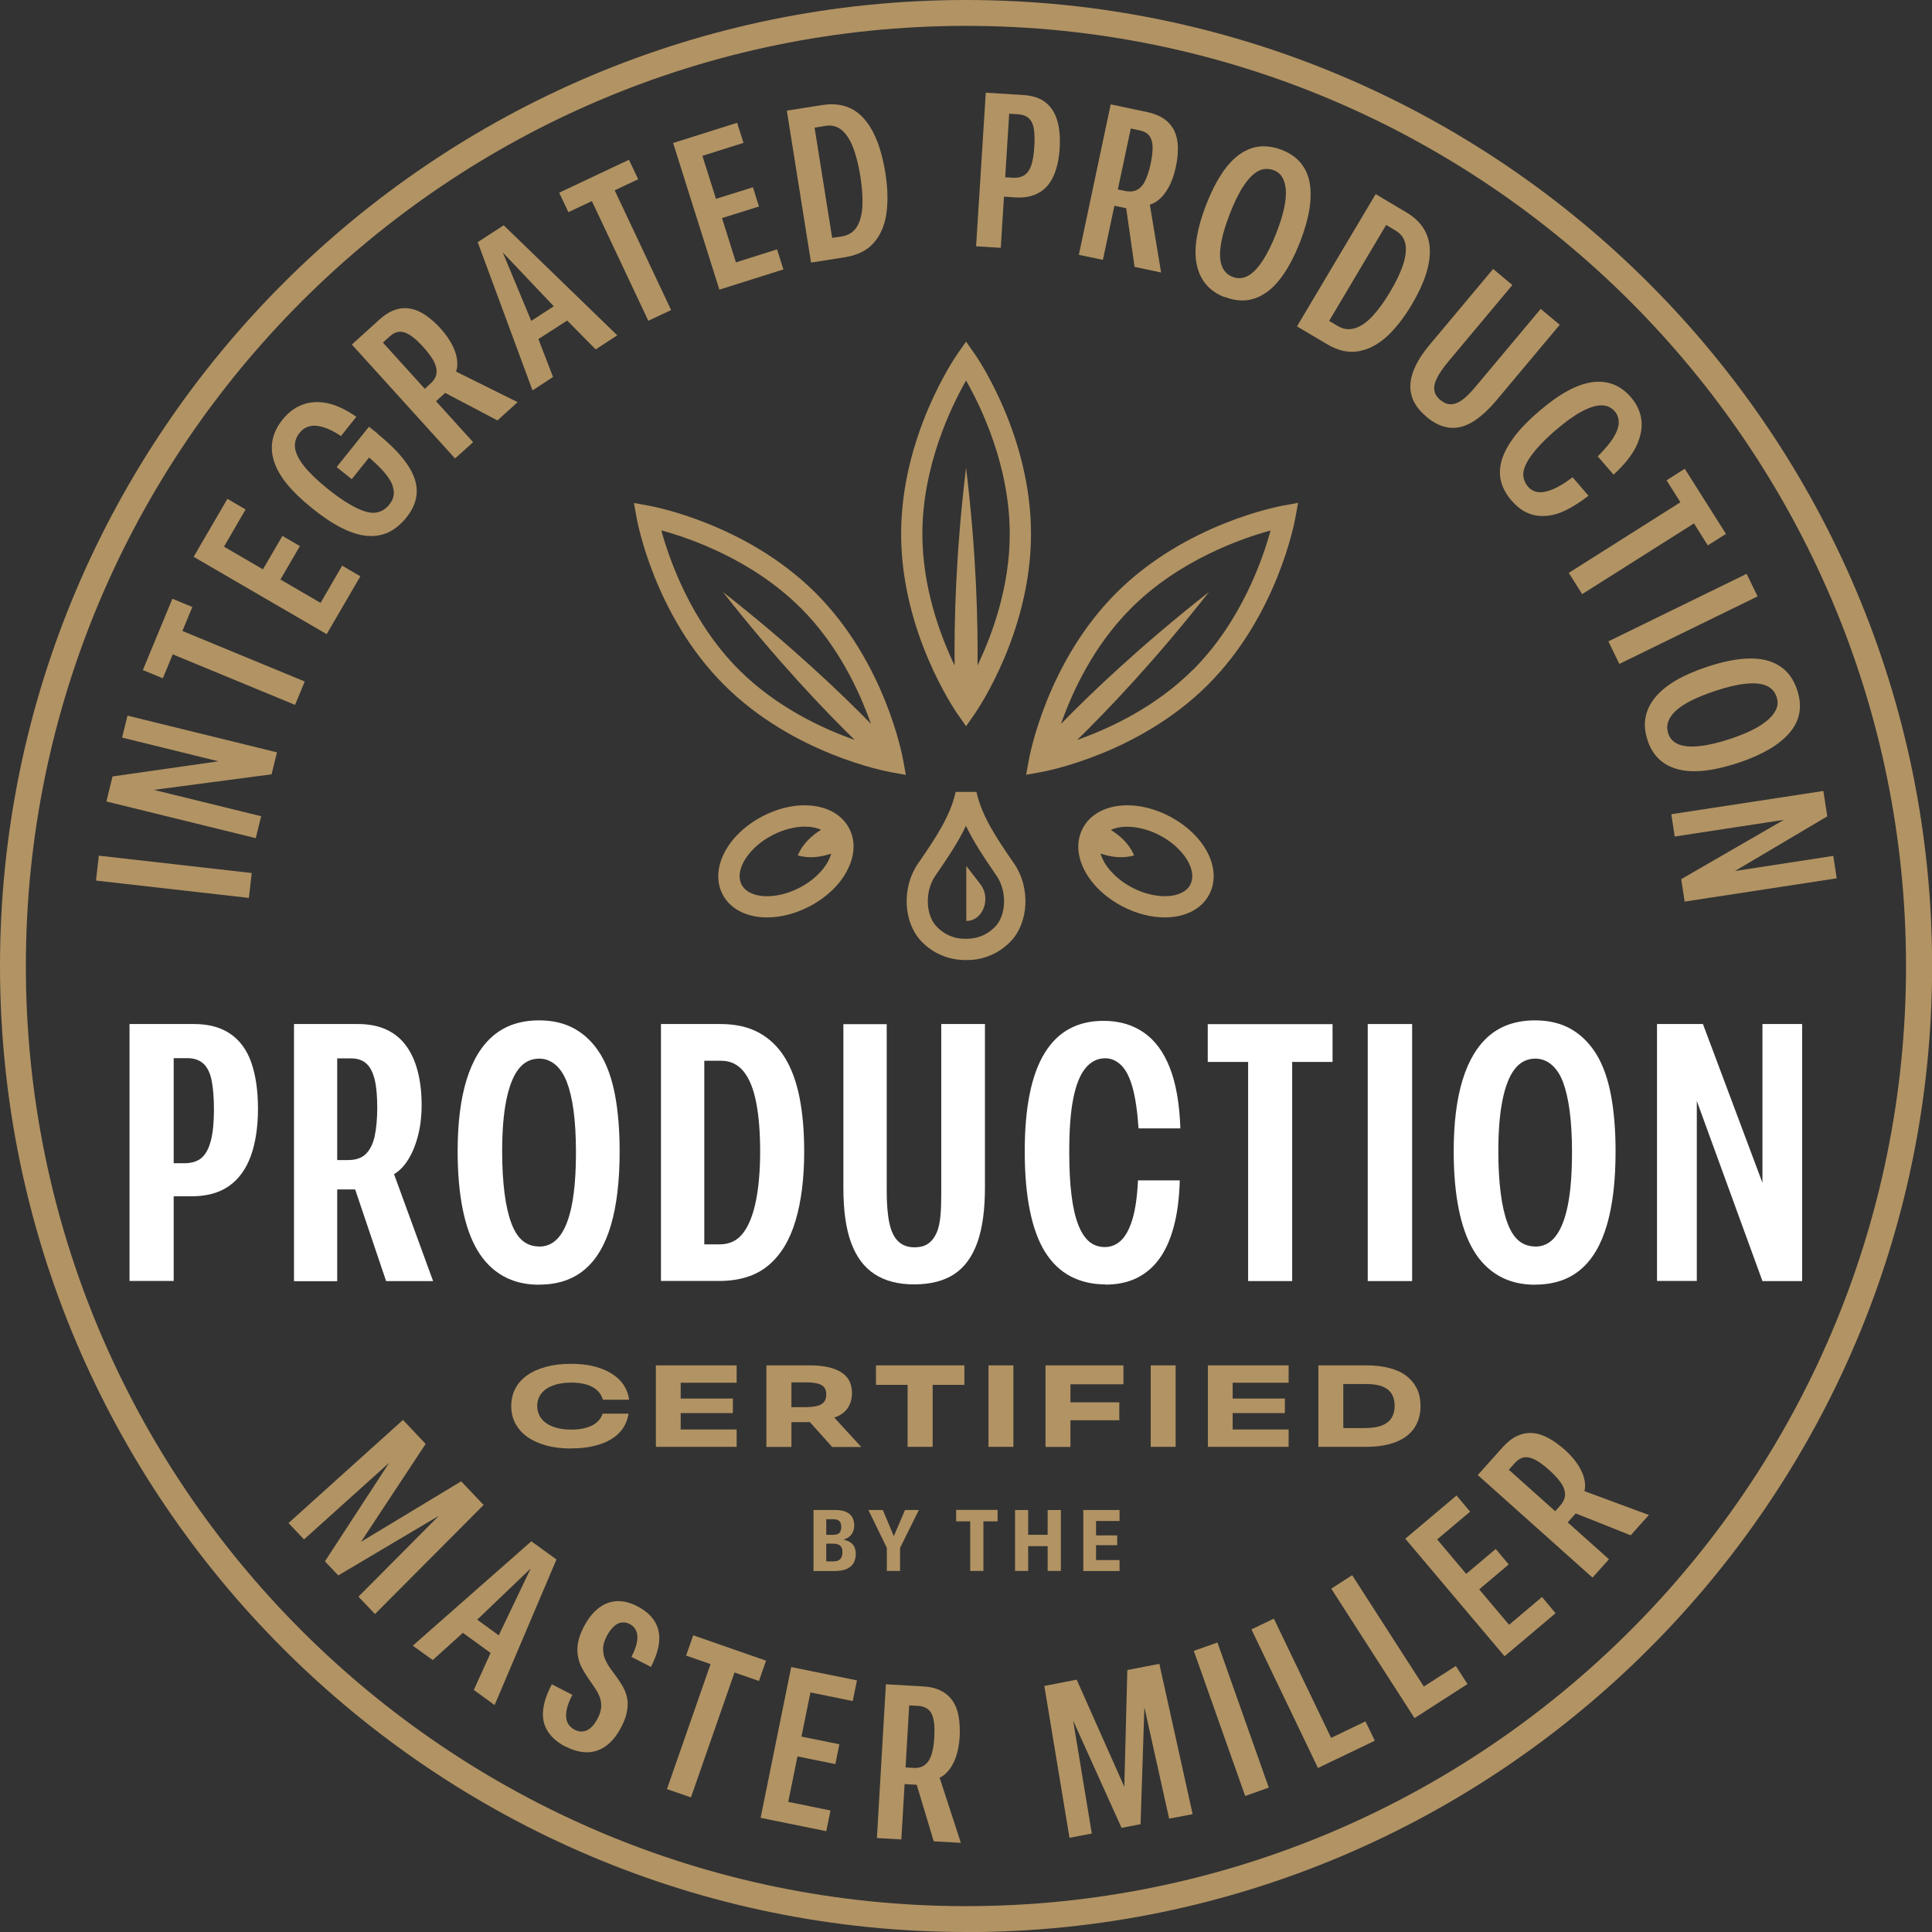 <?xml version="1.0" encoding="UTF-8"?><svg id="a" xmlns="http://www.w3.org/2000/svg" width="163.63" height="163.63" viewBox="0 0 163.63 163.63"><rect x="0" y="0" width="163.63" height="163.63" fill="#333333" stroke="none"/><path d="M24.44,128.99l9.69-8.73,1.92,2.03-6.42,9.73-.46-.59,9.89-5.97,1.9,2-9.2,9.24-1.4-1.47,8.09-8.14v.53s-9.8,5.81-9.8,5.81l-1.13-1.19,6.26-9.61.4.16-8.43,7.59-1.32-1.39Z" fill="#b29363"/><path d="M34.96,139.38l10.04-8.84,2.13,1.54-5.24,12.33-1.76-1.28,1.49-3.29.13.3-2.7-1.96h.28s-2.68,2.42-2.68,2.42l-1.69-1.22ZM40.08,137.49v-.56s2.39,1.74,2.39,1.74l-.37.13,2.85-5.96-4.87,4.66Z" fill="#b29363"/><path d="M47.89,147.93c-.67-.35-1.17-.78-1.5-1.3-.33-.52-.46-1.11-.39-1.77.06-.67.31-1.4.74-2.21l1.74.9c-.27.49-.43.94-.5,1.33-.07.4-.04.73.08,1,.12.27.33.47.61.62.25.13.5.18.74.14.24-.04.47-.15.67-.35.21-.19.39-.46.56-.79.17-.33.26-.65.28-.95.01-.3-.03-.58-.14-.85-.11-.27-.25-.53-.43-.79-.18-.26-.36-.53-.55-.8s-.36-.56-.52-.86-.27-.63-.33-.98c-.07-.35-.06-.72,0-1.12.07-.4.23-.85.49-1.36.35-.67.76-1.2,1.23-1.57.47-.37.98-.57,1.54-.61.56-.03,1.14.11,1.76.43.66.34,1.15.76,1.46,1.25.31.49.45,1.06.4,1.7s-.28,1.38-.7,2.19l-1.65-.85c.25-.49.41-.91.47-1.28.06-.36.04-.67-.07-.93-.11-.25-.29-.44-.54-.57-.23-.12-.46-.16-.7-.13s-.46.15-.67.35c-.21.2-.41.47-.59.82-.19.36-.29.7-.3,1.01-.01.31.04.6.15.87.11.27.25.54.43.79.18.25.36.51.56.77.19.26.37.54.54.83.16.29.28.6.35.93.07.33.07.7,0,1.1-.06.41-.22.86-.48,1.36-.36.7-.78,1.23-1.26,1.59s-1.02.56-1.6.57c-.59.01-1.21-.15-1.87-.49Z" fill="#b29363"/><path d="M56.49,151.52l3.69-10.58-2.07-.72.6-1.72,6.17,2.15-.6,1.72-2.07-.72-3.69,10.58-2.02-.7Z" fill="#b29363"/><path d="M64.42,153.96l2.59-12.77,5.57,1.13-.36,1.75-3.58-.73-.76,3.74,3.21.65-.34,1.68-3.21-.65-.78,3.85,3.58.73-.36,1.75-5.57-1.13Z" fill="#b29363"/><path d="M74.27,155.66l.76-13.01,3.14.18c.59.03,1.1.15,1.51.36.41.2.74.49.99.85.25.36.43.81.52,1.33.09.52.12,1.1.09,1.73-.04.64-.15,1.23-.33,1.74s-.44.94-.76,1.28c-.32.34-.7.53-1.13.58l-.38.41c-.16.03-.34.05-.52.05-.18,0-.36,0-.55,0l-1.36-.08.08-1.41.99.06c.43.03.78-.06,1.03-.27.25-.2.44-.5.56-.9s.19-.88.22-1.45c.03-.58.02-1.06-.06-1.44-.07-.38-.21-.67-.42-.86s-.5-.31-.89-.33l-1.41-.08.69-.58-.7,11.97-2.08-.12ZM79.08,155.94l-1.61-5.35,2-.37,1.91,5.86-2.3-.13Z" fill="#b29363"/><path d="M90.58,155.65l-2.13-12.86,2.74-.53,4.74,10.66-.75.07.3-11.55,2.71-.52,2.82,12.73-1.99.38-2.49-11.2.44.3-.37,11.37-1.61.31-4.72-10.45.35-.26,1.85,11.19-1.88.36Z" fill="#b29363"/><path d="M105.46,152.11l-4.35-12.29,2-.71,4.35,12.29-2,.71Z" fill="#b29363"/><path d="M111.63,149.75l-5.64-11.75,1.9-.91,4.98,10.37-.36-.16,3.14-1.51.79,1.64-4.8,2.3Z" fill="#b29363"/><path d="M119.8,145.51l-7.05-10.96,1.77-1.14,6.23,9.68-.38-.11,2.93-1.88.99,1.53-4.48,2.88Z" fill="#b29363"/><path d="M127.43,140.28l-8.41-9.96,4.34-3.66,1.15,1.37-2.79,2.35,2.46,2.92,2.5-2.11,1.1,1.31-2.5,2.11,2.53,3,2.79-2.35,1.15,1.37-4.34,3.66Z" fill="#b29363"/><path d="M134.88,133.62l-9.72-8.69,2.1-2.35c.4-.44.8-.76,1.22-.96.42-.19.84-.28,1.29-.25s.9.17,1.36.42c.47.25.94.59,1.41,1.01.48.43.87.88,1.16,1.35.29.47.47.93.53,1.39s-.02.87-.25,1.25l.08.55c-.08.15-.17.29-.28.44-.11.15-.22.29-.35.43l-.91,1.01-1.06-.94.66-.74c.29-.32.43-.65.43-.97s-.12-.66-.36-1c-.24-.34-.57-.7-1-1.08-.43-.39-.82-.67-1.16-.85s-.65-.25-.93-.21c-.28.04-.55.2-.81.49l-.94,1.05-.02-.9,8.94,7.99-1.39,1.55ZM138.1,130.03l-5.19-2.07.96-1.79,5.78,2.14-1.54,1.72Z" fill="#b29363"/><path d="M21.08,76.05l-12.95-1.47.24-2.11,12.95,1.47-.24,2.11Z" fill="#b29363"/><path d="M21.67,70.99l-12.66-3.11.52-2.12,10.21-1.46.07.5-9.47-2.33.46-1.86,12.66,3.11-.46,1.86-11.12,1.47-.1-.46,10.34,2.54-.46,1.86Z" fill="#b29363"/><path d="M24.99,59.7l-10.36-4.28-.84,2.03-1.69-.7,2.5-6.04,1.69.7-.84,2.03,10.36,4.28-.82,1.98Z" fill="#b29363"/><path d="M27.67,53.71l-11.27-6.55,2.86-4.91,1.54.9-1.83,3.15,3.3,1.92,1.65-2.83,1.48.86-1.65,2.83,3.4,1.98,1.83-3.15,1.54.9-2.86,4.91Z" fill="#b29363"/><path d="M34.42,43.83c-.47.58-.98,1-1.54,1.26-.56.26-1.17.35-1.83.29-.66-.06-1.37-.29-2.14-.68-.77-.39-1.59-.94-2.47-1.65-.88-.71-1.59-1.39-2.13-2.05-.54-.66-.9-1.3-1.1-1.93-.2-.63-.24-1.23-.12-1.82s.4-1.16.84-1.71c.48-.6,1.04-1.02,1.67-1.26.63-.24,1.33-.29,2.09-.14.76.15,1.59.54,2.49,1.16l-1.3,1.63c-.57-.38-1.08-.63-1.53-.76-.45-.13-.83-.15-1.15-.06-.32.08-.59.26-.81.53-.33.41-.46.84-.4,1.3.06.46.32.98.77,1.55.46.57,1.12,1.21,1.99,1.91.67.54,1.27.96,1.81,1.28.54.32,1.02.54,1.44.66.42.12.8.12,1.12.01.32-.11.61-.31.85-.61.2-.25.33-.51.37-.79.04-.27,0-.58-.13-.92-.13-.34-.39-.71-.75-1.13-.37-.41-.87-.88-1.5-1.4l1.01-1.77c.91.75,1.63,1.44,2.14,2.09.52.64.86,1.25,1.04,1.82.17.57.19,1.12.06,1.66s-.4,1.05-.8,1.54ZM29.79,40.58l-1.28-1.02,2.74-3.42.73.58-.25,1.44-1.93,2.41Z" fill="#b29363"/><path d="M38.55,38.84l-8.75-9.66,2.33-2.11c.44-.4.88-.67,1.31-.82.43-.15.87-.19,1.3-.11.44.07.87.26,1.31.56.44.3.87.68,1.29,1.15.43.48.77.97,1.01,1.46.24.5.37.97.38,1.44.02.46-.11.87-.38,1.21l.03.55c-.09.14-.2.27-.32.41s-.25.26-.39.39l-1.01.91-.95-1.05.73-.66c.32-.29.5-.6.53-.92s-.05-.67-.25-1.03-.49-.75-.88-1.18c-.39-.43-.75-.76-1.07-.97-.32-.21-.62-.32-.91-.31s-.57.14-.86.4l-1.05.95.07-.89,8.05,8.89-1.55,1.4ZM42.13,35.61l-4.95-2.61,1.14-1.68,5.52,2.74-1.71,1.55Z" fill="#b29363"/><path d="M45.1,33.06l-4.64-12.55,2.2-1.43,9.62,9.32-1.83,1.19-2.54-2.57h.33s-2.8,1.8-2.8,1.8l.1-.26,1.3,3.37-1.75,1.14ZM45.17,27.59l-.52-.19,2.48-1.61v.39s-4.55-4.8-4.55-4.8l2.59,6.22Z" fill="#b29363"/><path d="M54.91,27.17l-4.78-10.14-1.99.94-.78-1.65,5.91-2.79.78,1.65-1.99.94,4.78,10.14-1.94.91Z" fill="#b29363"/><path d="M60.93,24.54l-3.92-12.43,5.42-1.71.54,1.7-3.48,1.1,1.15,3.64,3.13-.98.51,1.63-3.13.98,1.18,3.75,3.48-1.1.54,1.7-5.42,1.71Z" fill="#b29363"/><path d="M68.69,22.24l-2.05-12.87,2.98-.47c.76-.12,1.44-.08,2.03.12.59.2,1.11.55,1.54,1.05.44.5.8,1.13,1.1,1.89.3.76.53,1.65.69,2.65.21,1.32.24,2.49.09,3.5-.15,1.01-.51,1.83-1.08,2.47-.56.64-1.38,1.04-2.45,1.21l-2.85.45ZM70.47,20.15l.85-.13c.54-.09.95-.35,1.23-.78.28-.43.44-1.01.49-1.74.04-.72-.02-1.57-.17-2.56-.16-.99-.37-1.82-.63-2.48-.26-.66-.59-1.15-.97-1.46-.38-.31-.84-.42-1.36-.34l-.92.15,1.49,9.34Z" fill="#b29363"/><path d="M82.67,20.86l.82-13.01,3.2.2c.78.05,1.4.26,1.86.62.46.36.79.87.99,1.53.2.65.26,1.43.21,2.34-.06.93-.23,1.72-.52,2.36-.29.65-.7,1.13-1.25,1.43-.54.31-1.2.44-1.98.39l-1.36-.09.1-1.64,1,.06c.43.03.78-.05,1.04-.23.26-.18.45-.47.58-.87.12-.4.21-.9.24-1.52.04-.62.02-1.13-.04-1.52s-.21-.69-.42-.89c-.21-.2-.51-.31-.89-.34l-1.45-.09.71-.57-.75,11.97-2.08-.13Z" fill="#b29363"/><path d="M91.37,21.59l2.7-12.75,3.08.65c.58.12,1.06.32,1.44.58.37.26.66.59.86.99.19.4.3.86.31,1.39.01.53-.04,1.1-.18,1.72-.13.63-.33,1.19-.59,1.67-.26.48-.57.87-.94,1.15-.37.28-.77.42-1.21.4l-.43.35c-.17,0-.34,0-.52-.02-.18-.02-.36-.05-.54-.09l-1.33-.28.29-1.38.97.2c.42.09.78.05,1.06-.11.28-.16.51-.43.68-.81s.32-.84.44-1.4c.12-.57.17-1.05.16-1.43-.01-.38-.11-.69-.28-.92s-.45-.38-.83-.46l-1.38-.29.77-.47-2.49,11.73-2.04-.43ZM96.09,22.59l-.79-5.53,2.03-.06,1.01,6.08-2.26-.48Z" fill="#b29363"/><path d="M103.72,25.17c-.67-.26-1.2-.63-1.59-1.1-.39-.47-.65-1.04-.78-1.7-.13-.66-.13-1.41.01-2.25.14-.84.4-1.77.8-2.79.52-1.33,1.1-2.4,1.74-3.21.65-.81,1.36-1.33,2.14-1.58.78-.24,1.62-.19,2.51.15.66.26,1.19.61,1.58,1.07s.66,1.02.78,1.67c.13.65.12,1.4,0,2.23-.13.84-.39,1.75-.77,2.75-.53,1.37-1.12,2.46-1.77,3.28-.65.82-1.37,1.35-2.15,1.6-.78.25-1.61.2-2.49-.14ZM104.39,23.45c.44.17.87.14,1.29-.08.42-.22.84-.65,1.25-1.28.42-.63.82-1.44,1.2-2.44.28-.73.49-1.39.62-1.99.13-.59.18-1.11.15-1.56-.03-.44-.13-.8-.29-1.08-.17-.28-.41-.48-.73-.6-.45-.17-.89-.15-1.3.06-.42.22-.83.63-1.24,1.24s-.8,1.4-1.18,2.39c-.29.75-.51,1.43-.65,2.04-.14.61-.2,1.14-.18,1.58.02.44.12.81.3,1.09.17.29.43.5.77.63Z" fill="#b29363"/><path d="M109.85,27.64l6.66-11.2,2.59,1.54c.66.39,1.16.86,1.48,1.39.33.53.5,1.13.52,1.79s-.1,1.38-.36,2.16c-.26.78-.65,1.6-1.17,2.48-.69,1.15-1.41,2.07-2.17,2.75-.76.68-1.57,1.08-2.41,1.21-.84.13-1.73-.08-2.65-.64l-2.48-1.47ZM112.56,27.17l.74.44c.47.28.95.34,1.45.19s.99-.49,1.49-1.02c.49-.53,1-1.22,1.5-2.07.51-.86.88-1.63,1.1-2.31.22-.68.28-1.26.19-1.74-.1-.48-.37-.86-.83-1.13l-.8-.48-4.83,8.13Z" fill="#b29363"/><path d="M120.81,35.29c-.64-.53-1.05-1.11-1.24-1.73s-.16-1.3.1-2.04c.26-.74.75-1.54,1.48-2.4l5.31-6.34,1.63,1.36-5.39,6.44c-.44.52-.76.99-.97,1.39-.21.4-.29.76-.25,1.07.04.31.21.59.5.83.26.21.51.34.75.36.24.03.49-.02.75-.14.25-.12.51-.31.78-.57.27-.26.55-.57.84-.92l5.39-6.44,1.61,1.35-5.32,6.35c-.72.86-1.41,1.48-2.07,1.88-.66.39-1.31.56-1.96.48-.65-.07-1.3-.38-1.95-.93Z" fill="#b29363"/><path d="M128.02,42.4c-.46-.54-.76-1.09-.9-1.67-.14-.58-.11-1.19.09-1.82.2-.64.56-1.29,1.08-1.97.52-.68,1.21-1.39,2.07-2.12s1.66-1.31,2.4-1.71c.74-.4,1.44-.65,2.08-.74.64-.09,1.24-.03,1.79.18.55.21,1.04.57,1.48,1.07.53.61.83,1.27.91,1.97.08.7-.07,1.44-.44,2.21-.37.77-1.02,1.57-1.92,2.4l-1.34-1.55c.61-.61,1.06-1.14,1.34-1.61.29-.47.43-.88.44-1.25,0-.37-.11-.68-.33-.94-.3-.35-.68-.52-1.14-.52-.46,0-1.01.17-1.65.51-.64.34-1.38.87-2.22,1.59-.64.55-1.16,1.06-1.57,1.53-.41.47-.71.89-.91,1.28s-.29.74-.26,1.07c.03.33.16.62.38.89.24.28.54.44.88.48.34.04.76-.04,1.24-.24.48-.2,1.04-.54,1.67-1.02l1.35,1.57c-.71.54-1.37.96-1.98,1.25-.61.29-1.19.44-1.74.46-.55.02-1.05-.07-1.51-.29-.46-.21-.89-.55-1.28-1.01Z" fill="#b29363"/><path d="M132.85,48.53l9.47-5.99-1.17-1.86,1.54-.98,3.49,5.52-1.54.97-1.17-1.86-9.47,5.99-1.14-1.81Z" fill="#b29363"/><path d="M136.22,54.32l11.71-5.72.93,1.91-11.71,5.72-.93-1.91Z" fill="#b29363"/><path d="M139.54,62.68c-.23-.68-.29-1.32-.17-1.92.11-.6.38-1.16.81-1.69.43-.52,1.01-1,1.74-1.43s1.62-.82,2.65-1.16c1.35-.45,2.55-.69,3.58-.71s1.89.19,2.58.64c.69.44,1.18,1.12,1.48,2.03.22.67.29,1.3.19,1.9-.1.6-.36,1.15-.79,1.67-.42.51-1,.99-1.72,1.42-.73.43-1.59.82-2.61,1.16-1.39.46-2.61.71-3.65.73s-1.91-.19-2.61-.63-1.19-1.11-1.49-2.01ZM141.28,62.1c.15.45.44.76.88.94.44.18,1.04.23,1.79.15.75-.08,1.63-.29,2.65-.63.74-.25,1.38-.51,1.92-.79s.97-.57,1.3-.88c.32-.3.54-.61.65-.91.11-.3.11-.62,0-.95-.15-.46-.45-.78-.88-.96-.43-.18-1.02-.24-1.74-.16-.73.07-1.59.28-2.59.61-.77.26-1.43.52-1.99.8-.56.28-1,.57-1.33.87-.33.3-.54.61-.65.93-.11.32-.11.65,0,.99Z" fill="#b29363"/><path d="M141.55,68.96l12.88-1.97.33,2.15-8.88,5.26-.25-.43,9.64-1.48.29,1.9-12.88,1.97-.29-1.9,9.71-5.61.27.39-10.53,1.61-.29-1.9Z" fill="#b29363"/><path d="M81.82,163.63C36.7,163.63,0,126.93,0,81.82S36.7,0,81.82,0s81.82,36.7,81.82,81.82-36.7,81.82-81.82,81.82ZM81.82,2.19C37.91,2.19,2.19,37.91,2.19,81.82s35.72,79.62,79.62,79.62,79.62-35.72,79.62-79.62S125.72,2.19,81.82,2.19Z" fill="#b29363"/><path d="M68.9,133.05v-5.16h1.84c.38,0,.69.05.92.16s.41.25.52.45c.11.19.17.42.17.68,0,.29-.07.53-.2.73-.13.19-.32.34-.55.43-.23.09-.51.14-.82.14l-.16-.17c.4,0,.74.05,1.02.14.28.09.48.22.63.41.14.19.21.44.21.75,0,.28-.06.52-.17.74-.11.22-.31.39-.58.52-.27.13-.65.19-1.12.19h-1.71ZM70,132.45l-.15-.21h.75c.26,0,.45-.07.57-.2.12-.13.18-.32.18-.58s-.06-.44-.19-.55c-.13-.11-.33-.17-.62-.17h-.85v-.75h.89c.26,0,.43-.06.53-.18.1-.12.14-.29.14-.49,0-.22-.05-.39-.16-.49-.1-.11-.28-.16-.54-.16h-.73l.16-.16v3.92Z" fill="#b29363"/><path d="M75.16,131.2l-1.61-3.31h1.22l.93,2.21.95-2.21h1.17l-1.64,3.31h-1.03ZM75.11,133.05v-2.46h1.12v2.46h-1.12Z" fill="#b29363"/><path d="M82.17,133.05v-4.2h-1.19v-.97h3.51v.97h-1.2v4.2h-1.12Z" fill="#b29363"/><path d="M85.97,133.05v-5.16h1.11v5.16h-1.11ZM86.65,130.95v-.96h2.53v.96h-2.53ZM88.73,133.05v-5.16h1.12v5.16h-1.12Z" fill="#b29363"/><path d="M91.75,133.05v-5.16h3.07v.93h-1.99v1.22h1.79v.83h-1.79v1.26h1.99v.93h-3.07Z" fill="#b29363"/><path d="M48.39,122.68c-.78,0-1.49-.08-2.11-.25-.62-.17-1.16-.41-1.6-.72-.44-.31-.78-.69-1.02-1.13-.24-.44-.36-.94-.36-1.49s.12-1.06.35-1.5c.23-.44.57-.81,1.01-1.12.44-.31.97-.54,1.6-.71.62-.17,1.33-.25,2.11-.25.93,0,1.76.12,2.46.37.71.25,1.27.6,1.7,1.05.42.46.67,1,.75,1.62h-2.21c-.11-.33-.27-.6-.51-.81-.23-.21-.53-.37-.9-.48-.37-.11-.8-.16-1.28-.16-.6,0-1.11.08-1.54.24-.43.16-.76.39-.99.68-.23.3-.35.65-.35,1.07,0,.3.07.58.2.82.13.25.32.46.57.63.25.17.55.31.91.4.36.09.75.14,1.19.14.49,0,.91-.05,1.28-.16.37-.1.67-.26.9-.46.23-.2.4-.45.49-.73h2.2c-.08.48-.25.9-.5,1.27-.26.37-.59.67-1.02.92-.42.25-.91.43-1.47.56-.56.13-1.18.19-1.87.19Z" fill="#b29363"/><path d="M55.55,122.54v-6.9h6.84v1.47h-4.74v1.34h4.42v1.23h-4.42v1.39h4.74v1.47h-6.84Z" fill="#b29363"/><path d="M64.91,122.54v-6.9h3.69c.64,0,1.18.06,1.63.17.45.11.82.27,1.1.47.29.2.5.45.63.73.13.29.2.62.2.98,0,.39-.08.75-.25,1.07-.16.32-.42.59-.77.79-.35.2-.8.33-1.34.37l-.38.14c-.17.03-.36.06-.56.07-.2.01-.4.02-.59.02h-1.64v-1.27h1.49c.49,0,.87-.04,1.14-.12.27-.08.45-.2.56-.36.11-.16.16-.36.16-.6s-.05-.43-.16-.58c-.11-.15-.29-.26-.53-.33-.25-.07-.58-.11-.99-.11h-1.93l.66-.77v6.24h-2.11ZM70.47,122.54l-2.34-2.61,2.08-.36,2.73,2.98h-2.47Z" fill="#b29363"/><path d="M76.87,122.54v-5.25h-2.68v-1.65h7.49v1.65h-2.69v5.25h-2.12Z" fill="#b29363"/><path d="M83.72,122.54v-6.9h2.11v6.9h-2.11Z" fill="#b29363"/><path d="M88.55,122.54v-6.9h6.6v1.6h-4.49v1.53h4.14v1.52h-4.14v2.26h-2.11Z" fill="#b29363"/><path d="M97.46,122.54v-6.9h2.11v6.9h-2.11Z" fill="#b29363"/><path d="M102.3,122.54v-6.9h6.84v1.47h-4.74v1.34h4.42v1.23h-4.42v1.39h4.74v1.47h-6.84Z" fill="#b29363"/><path d="M111.66,122.54v-6.9h4.08c.73,0,1.38.08,1.95.23.57.15,1.05.37,1.43.67.39.3.68.66.89,1.08.2.42.3.92.3,1.47,0,.7-.17,1.31-.51,1.83-.34.52-.86.92-1.55,1.2-.69.28-1.56.42-2.62.42h-3.97ZM113.77,120.95h1.76c.64,0,1.15-.07,1.53-.23.37-.15.64-.37.81-.65.16-.28.25-.61.25-.99,0-.4-.08-.74-.24-1.01-.16-.27-.41-.48-.77-.63s-.82-.22-1.41-.22h-1.93v3.73Z" fill="#b29363"/><path d="M10.97,108.5v-21.77h5.47c1.24,0,2.27.28,3.08.84.81.56,1.4,1.37,1.77,2.44.37,1.07.56,2.37.56,3.9s-.21,2.92-.62,4.03c-.41,1.11-1.03,1.95-1.85,2.52-.82.57-1.87.86-3.16.86h-2.18v-2.8h1.56c.64,0,1.14-.16,1.49-.47.35-.31.61-.81.78-1.49.17-.68.25-1.54.25-2.58s-.07-1.84-.2-2.49c-.13-.64-.37-1.11-.71-1.42-.34-.3-.79-.45-1.35-.45h-2.3l1.15-1.09v19.96h-3.73Z" fill="#fff"/><path d="M24.9,108.5v-21.77h5.41c.93,0,1.74.16,2.41.47s1.23.76,1.66,1.35c.44.59.77,1.31.99,2.15s.34,1.8.34,2.88-.13,2.03-.39,2.91c-.26.88-.62,1.61-1.07,2.18-.46.57-1.03.95-1.71,1.13l-.62.72c-.29.06-.58.11-.85.16-.28.04-.58.06-.89.06h-2.21v-2.49h1.52c.64,0,1.14-.17,1.49-.51.35-.34.6-.84.75-1.49.14-.65.22-1.47.22-2.44s-.07-1.79-.22-2.39c-.15-.6-.38-1.05-.7-1.34-.32-.29-.75-.44-1.29-.44h-2.27l1.09-1.09v19.96h-3.67ZM32.7,108.5l-2.95-8.74,3.42-.87,3.51,9.61h-3.98Z" fill="#fff"/><path d="M45.67,108.81c-1.18,0-2.21-.25-3.08-.75-.87-.5-1.59-1.22-2.15-2.16-.56-.94-.98-2.12-1.26-3.53-.28-1.41-.42-3.03-.42-4.85,0-2.4.25-4.43.76-6.08.51-1.65,1.27-2.9,2.29-3.75,1.02-.85,2.3-1.27,3.86-1.27,1.16,0,2.17.24,3.03.73s1.58,1.2,2.15,2.13c.57.93.98,2.09,1.24,3.47.26,1.38.39,2.97.39,4.77,0,2.47-.24,4.54-.73,6.22s-1.23,2.94-2.24,3.79c-1.01.85-2.29,1.27-3.84,1.27ZM45.67,105.58c.7,0,1.28-.3,1.74-.9.46-.6.8-1.49,1.03-2.67.23-1.18.34-2.67.34-4.48,0-1.31-.07-2.46-.2-3.45-.13-1-.33-1.81-.58-2.46-.25-.64-.58-1.13-.98-1.46s-.85-.5-1.35-.5c-.7,0-1.29.29-1.74.87-.46.58-.8,1.45-1.04,2.61-.24,1.16-.36,2.62-.36,4.38,0,1.33.07,2.5.2,3.53.13,1.03.33,1.88.58,2.55.25.67.57,1.17.96,1.49.39.32.86.48,1.4.48Z" fill="#fff"/><path d="M55.98,108.5v-21.77h5.04c1.26,0,2.35.24,3.25.73.9.49,1.64,1.2,2.21,2.13s.98,2.06,1.24,3.39c.26,1.33.39,2.84.39,4.54,0,2.26-.24,4.21-.73,5.86-.49,1.65-1.25,2.91-2.3,3.79-1.05.88-2.44,1.32-4.18,1.32h-4.91ZM59.65,105.39h1.31c.83,0,1.49-.32,1.97-.95.49-.63.85-1.54,1.09-2.72.24-1.18.36-2.58.36-4.2s-.11-2.97-.33-4.12c-.22-1.15-.57-2.03-1.06-2.64-.49-.61-1.12-.92-1.91-.92h-1.43v15.55Z" fill="#fff"/><path d="M77.4,108.78c-1.33,0-2.44-.29-3.33-.87-.89-.58-1.55-1.47-1.99-2.67s-.65-2.75-.65-4.63v-13.87h3.67v14.12c0,1.1.07,2,.22,2.7.15.7.39,1.23.75,1.57.35.34.81.51,1.37.51.48,0,.87-.1,1.17-.31.3-.21.54-.52.72-.93.18-.41.28-.92.33-1.51s.06-1.26.06-2.01v-14.15h3.7v13.84c0,1.89-.21,3.44-.64,4.65-.43,1.21-1.08,2.11-1.96,2.69-.88.58-2.02.87-3.4.87Z" fill="#fff"/><path d="M93.61,108.78c-1.1,0-2.08-.23-2.94-.68-.86-.46-1.58-1.14-2.15-2.05-.57-.91-1-2.08-1.29-3.5-.29-1.42-.44-3.09-.44-5.02s.14-3.49.42-4.88c.28-1.39.7-2.54,1.27-3.47.57-.92,1.27-1.61,2.1-2.05.83-.45,1.79-.67,2.89-.67,1.31,0,2.44.33,3.39.98.95.65,1.69,1.65,2.22,3,.53,1.35.82,3.06.89,5.13h-3.54c-.1-1.45-.27-2.61-.51-3.47s-.56-1.49-.96-1.88c-.4-.39-.85-.59-1.35-.59-.66,0-1.22.28-1.68.84-.46.56-.8,1.42-1.03,2.57s-.34,2.65-.34,4.49c0,1.45.06,2.68.19,3.68.12,1.01.31,1.83.56,2.49.25.65.56,1.13.93,1.45.37.31.82.47,1.34.47s1.01-.2,1.4-.59c.39-.39.71-1.01.95-1.83s.39-1.91.45-3.23h3.54c-.04,1.51-.21,2.82-.51,3.93-.3,1.11-.71,2.02-1.24,2.74-.53.72-1.17,1.25-1.93,1.62-.76.36-1.63.54-2.63.54Z" fill="#fff"/><path d="M105.71,108.5v-18.56h-3.42v-3.2h10.57v3.2h-3.42v18.56h-3.73Z" fill="#fff"/><path d="M115.84,108.5v-21.77h3.76v21.77h-3.76Z" fill="#fff"/><path d="M130.03,108.81c-1.18,0-2.21-.25-3.08-.75-.87-.5-1.59-1.22-2.15-2.16-.56-.94-.98-2.12-1.26-3.53-.28-1.41-.42-3.03-.42-4.85,0-2.4.25-4.43.76-6.08.51-1.65,1.27-2.9,2.28-3.75,1.02-.85,2.3-1.27,3.86-1.27,1.16,0,2.17.24,3.03.73.86.49,1.57,1.2,2.15,2.13.57.93.98,2.09,1.24,3.47.26,1.38.39,2.97.39,4.77,0,2.47-.24,4.54-.73,6.22-.49,1.68-1.23,2.94-2.24,3.79-1.01.85-2.29,1.27-3.84,1.27ZM130.03,105.58c.7,0,1.29-.3,1.74-.9.46-.6.8-1.49,1.03-2.67.23-1.18.34-2.67.34-4.48,0-1.31-.07-2.46-.2-3.45-.13-1-.33-1.81-.57-2.46-.25-.64-.58-1.13-.98-1.46s-.86-.5-1.35-.5c-.7,0-1.29.29-1.74.87-.46.58-.8,1.45-1.04,2.61-.24,1.16-.36,2.62-.36,4.38,0,1.33.07,2.5.2,3.53.13,1.03.33,1.88.58,2.55.25.67.57,1.17.96,1.49.39.32.86.48,1.4.48Z" fill="#fff"/><path d="M140.34,108.5v-21.77h3.89l5.85,15.61-.81.34v-15.95h3.36v21.77h-3.36l-6.28-17.23.72-.47v17.69h-3.36Z" fill="#fff"/><path d="M81.82,61.51l.74-1.06c.19-.28,4.76-6.91,4.76-15.23s-4.56-14.95-4.76-15.23l-.74-1.06-.74,1.06c-.19.28-4.76,6.91-4.76,15.23s4.57,14.95,4.76,15.23l.74,1.06ZM81.82,32.23c1.26,2.21,3.7,7.22,3.7,12.99,0,4.49-1.48,8.53-2.73,11.14.04-3.52-.08-9.43-.97-16.75-.89,7.32-1.01,13.23-.97,16.75-1.25-2.61-2.73-6.65-2.73-11.14,0-5.76,2.44-10.78,3.7-12.99Z" fill="#b29363"/><path d="M108.67,42.82c-.33.06-8.25,1.52-14.13,7.4-5.88,5.88-7.34,13.8-7.4,14.13l-.23,1.27,1.27-.23c.33-.06,8.25-1.52,14.13-7.4,5.88-5.88,7.34-13.8,7.4-14.13l.23-1.27-1.27.23ZM101.04,56.72c-3.18,3.18-7.08,4.98-9.81,5.95,2.52-2.46,6.61-6.73,11.16-12.53-5.8,4.55-10.07,8.65-12.53,11.17.96-2.73,2.76-6.63,5.95-9.81,4.07-4.07,9.35-5.9,11.8-6.57-.67,2.46-2.5,7.73-6.57,11.8Z" fill="#b29363"/><path d="M75.45,65.4l1.27.23-.23-1.27c-.06-.33-1.52-8.25-7.4-14.13-5.88-5.88-13.8-7.34-14.13-7.4l-1.27-.23.23,1.27c.06.33,1.52,8.25,7.4,14.13,5.88,5.88,13.8,7.34,14.13,7.4ZM67.82,51.49c3.18,3.18,4.98,7.08,5.94,9.81-2.46-2.52-6.73-6.61-12.53-11.16,4.55,5.8,8.64,10.07,11.16,12.53-2.73-.96-6.63-2.77-9.81-5.95-4.07-4.07-5.9-9.35-6.57-11.8,2.45.67,7.72,2.49,11.8,6.57Z" fill="#b29363"/><path d="M68.56,76.77c1.37-.72,2.49-1.76,3.13-2.93.71-1.29.8-2.6.23-3.68-1.12-2.14-4.34-2.59-7.35-1.02-3,1.57-4.48,4.47-3.37,6.61.67,1.28,2.09,1.95,3.77,1.95,1.13,0,2.37-.3,3.58-.93ZM62.81,74.92c-.63-1.2.56-3.12,2.6-4.18.94-.49,1.92-.73,2.76-.73.52,0,.99.09,1.37.27-.72.44-1.55,1.14-1.97,2.17,1.02.3,2.04.11,2.83-.15-.08.27-.19.51-.28.68-.47.85-1.34,1.66-2.39,2.2-2.04,1.06-4.29.95-4.92-.26Z" fill="#b29363"/><path d="M99.05,69.14c-3-1.57-6.23-1.12-7.35,1.02-1.12,2.14.36,5.04,3.37,6.61h0c1.21.63,2.45.93,3.58.93,1.68,0,3.1-.67,3.77-1.95,1.12-2.14-.36-5.04-3.37-6.61ZM100.82,74.92c-.63,1.2-2.88,1.32-4.92.26-1.4-.73-2.4-1.86-2.69-2.89.79.27,1.81.46,2.84.16-.42-1.02-1.25-1.72-1.97-2.16,1-.47,2.62-.33,4.13.45,2.04,1.06,3.23,2.98,2.6,4.18Z" fill="#b29363"/><path d="M77.73,73.17c-1.36,2-1.23,4.93.29,6.54,1,1.06,2.39,1.62,3.8,1.6.04,0,.09,0,.13,0,1.37,0,2.7-.58,3.67-1.6,1.52-1.61,1.65-4.54.29-6.54l-.2-.29c-1.26-1.84-2.56-3.75-3.01-5.81h-1.76c-.45,2.06-1.75,3.97-3.01,5.81l-.2.29ZM79.21,74.18l.2-.29c.83-1.21,1.73-2.53,2.4-3.95.68,1.42,1.57,2.74,2.4,3.95l.2.29c.88,1.29.83,3.3-.11,4.29-.66.7-1.53,1.05-2.46,1.04h-.06c-.93.02-1.8-.34-2.46-1.04-.94-.99-.99-3-.11-4.29Z" fill="#b29363"/><path d="M83.05,74.91l-1.21-1.57v4.66s.02,0,.03,0c1.39-.02,2.08-1.91,1.18-3.09Z" fill="#b29363"/></svg>